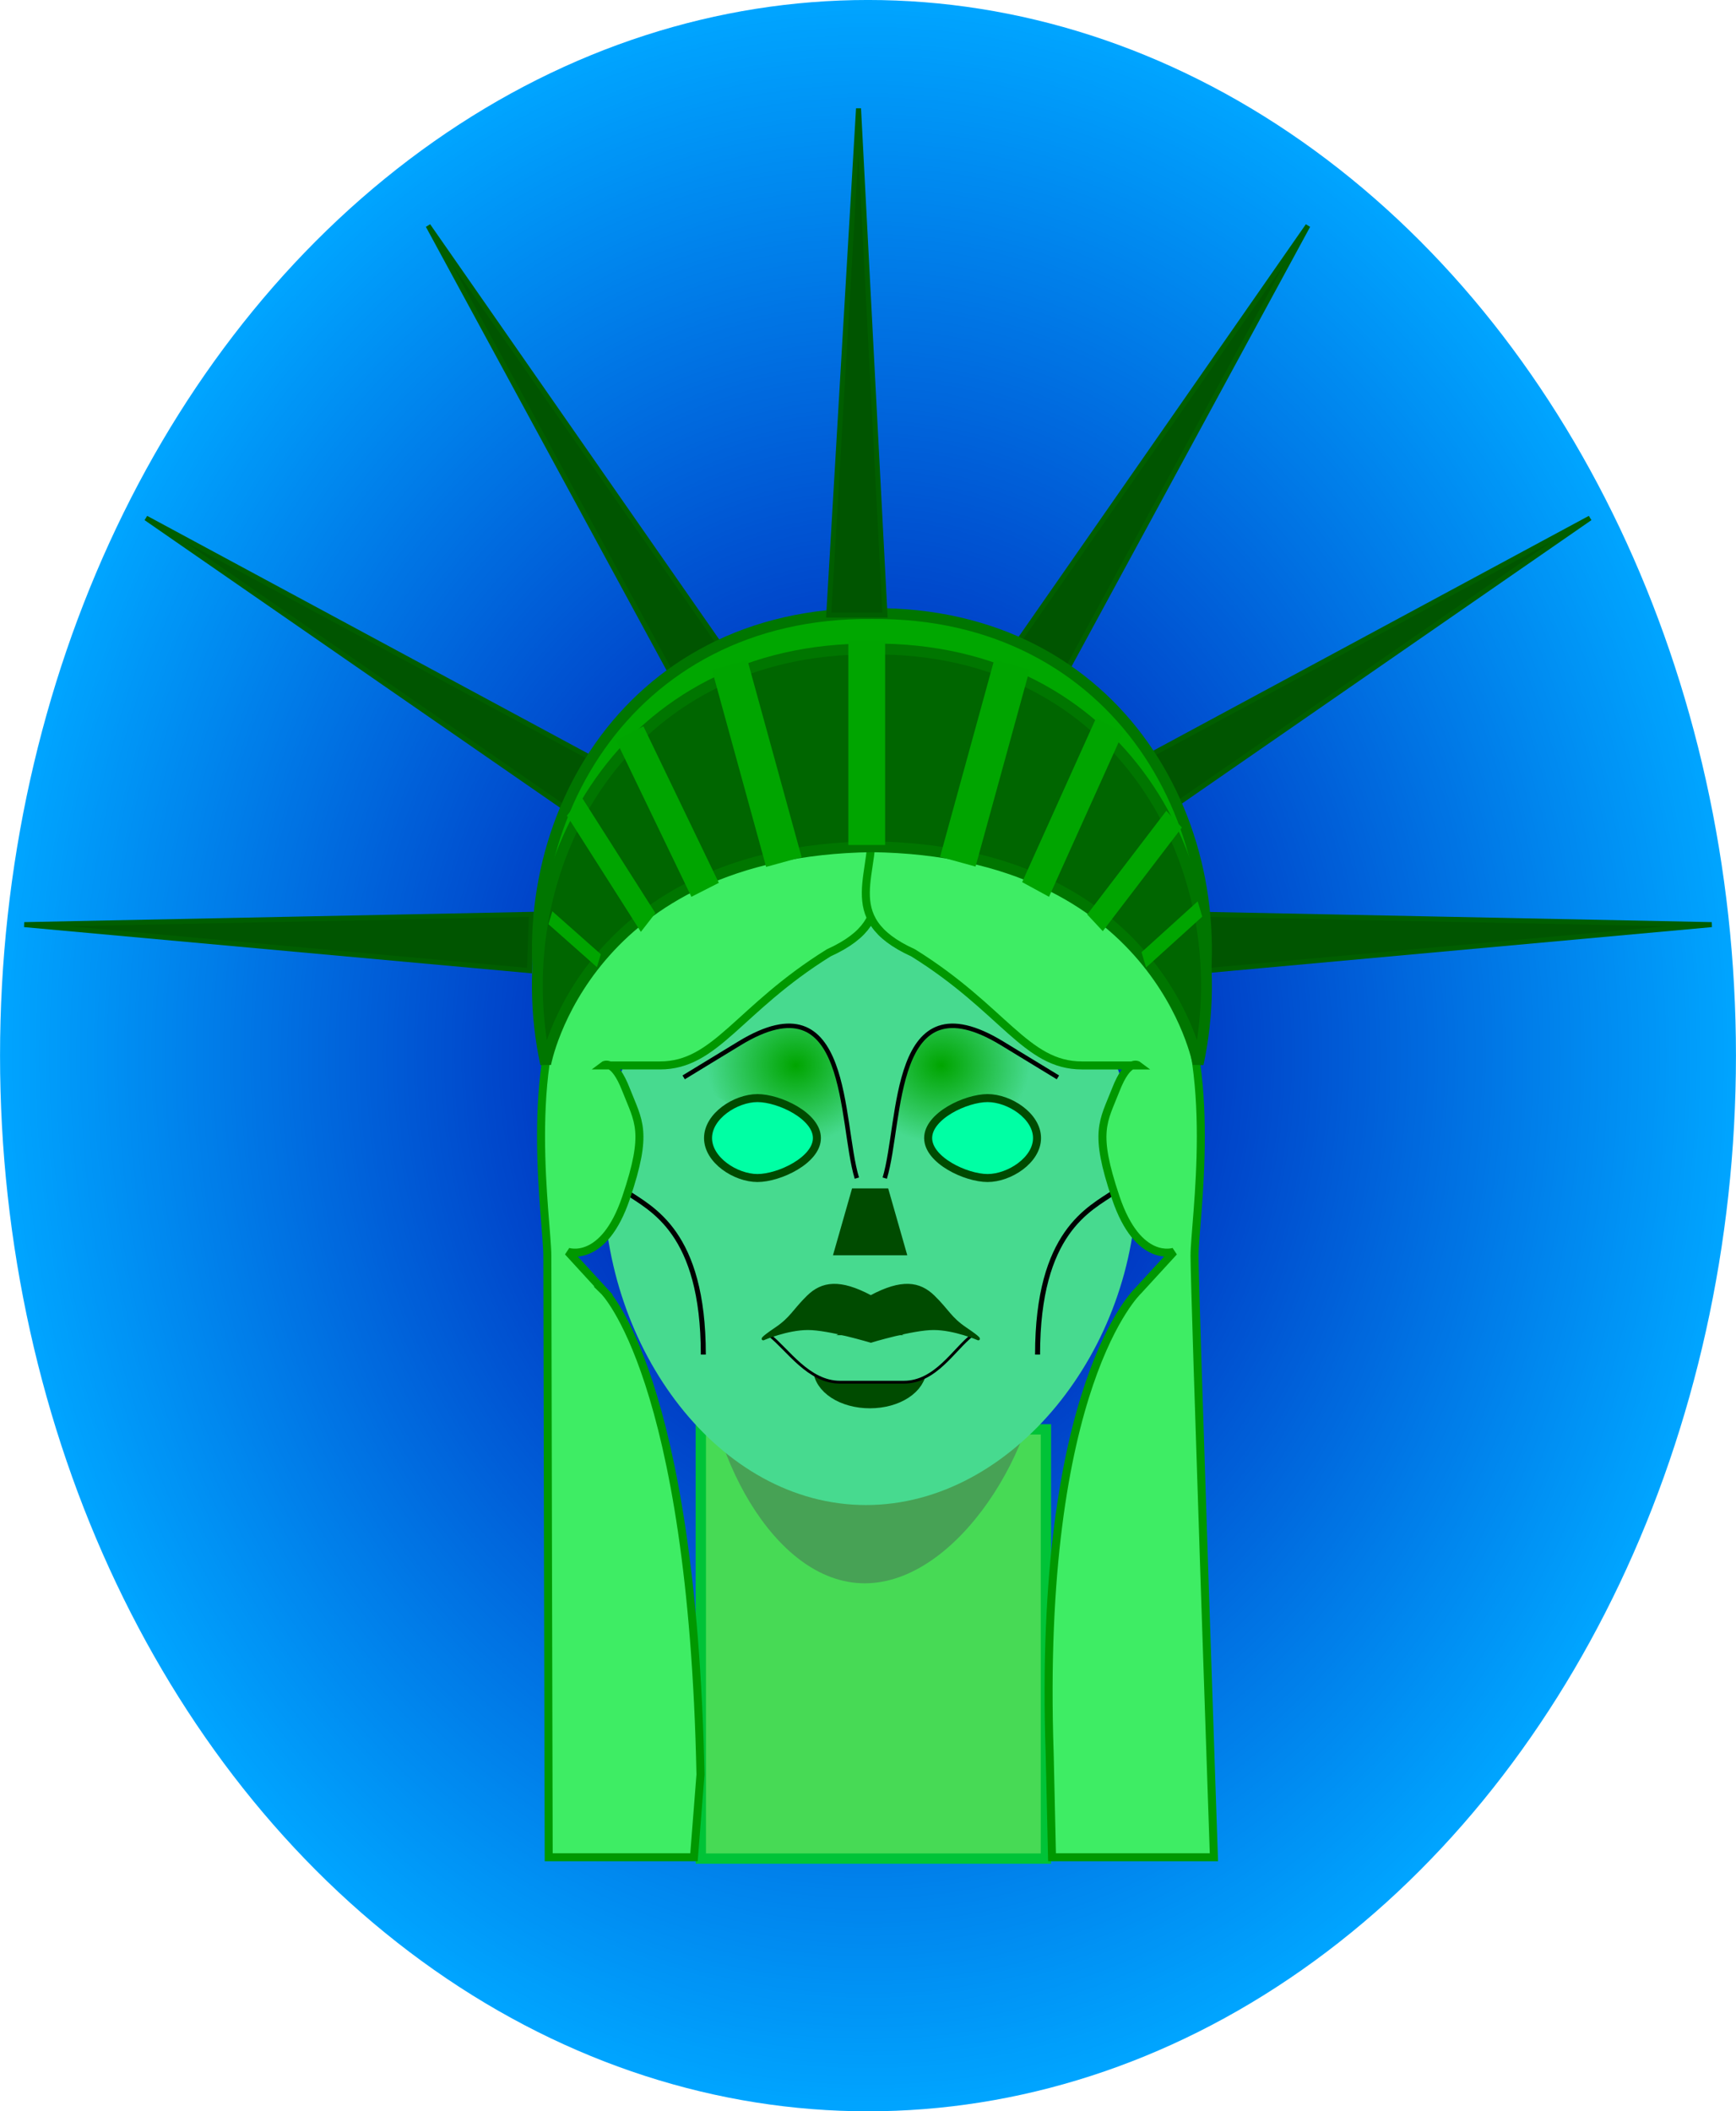 <?xml version="1.0" encoding="UTF-8" standalone="no"?>
<!-- Created with Inkscape (http://www.inkscape.org/) -->

<svg
   xmlns:dc="http://purl.org/dc/elements/1.1/"
   xmlns:cc="http://creativecommons.org/ns#"
   xmlns:rdf="http://www.w3.org/1999/02/22-rdf-syntax-ns#"
   xmlns:svg="http://www.w3.org/2000/svg"
   xmlns="http://www.w3.org/2000/svg"
   xmlns:xlink="http://www.w3.org/1999/xlink"
   xmlns:sodipodi="http://sodipodi.sourceforge.net/DTD/sodipodi-0.dtd"
   xmlns:inkscape="http://www.inkscape.org/namespaces/inkscape"
   width="3.856in"
   height="4.688in"
   viewBox="0 0 347.04 421.92"
   id="svg2"
   version="1.1"
   inkscape:version="0.91 r13725"
   sodipodi:docname="THE LADY.svg">
  <defs
     id="defs4">
    <linearGradient
       inkscape:collect="always"
       id="linearGradient4340">
      <stop
         style="stop-color:#0000a4;stop-opacity:1;"
         offset="0"
         id="stop4342" />
      <stop
         style="stop-color:#0000a4;stop-opacity:0;"
         offset="1"
         id="stop4344" />
    </linearGradient>
    <linearGradient
       inkscape:collect="always"
       id="linearGradient4284">
      <stop
         style="stop-color:#00a500;stop-opacity:1;"
         offset="0"
         id="stop4286" />
      <stop
         style="stop-color:#00a500;stop-opacity:0;"
         offset="1"
         id="stop4288" />
    </linearGradient>
    <linearGradient
       inkscape:collect="always"
       id="linearGradient4276">
      <stop
         style="stop-color:#00a500;stop-opacity:1;"
         offset="0"
         id="stop4278" />
      <stop
         style="stop-color:#00a500;stop-opacity:0;"
         offset="1"
         id="stop4280" />
    </linearGradient>
    <filter
       inkscape:collect="always"
       style="color-interpolation-filters:sRGB"
       id="filter4198"
       x="-0.017"
       width="1.034"
       y="-0.009"
       height="1.019">
      <feGaussianBlur
         inkscape:collect="always"
         stdDeviation="0.704"
         id="feGaussianBlur4200" />
    </filter>
    <radialGradient
       inkscape:collect="always"
       xlink:href="#linearGradient4276"
       id="radialGradient4282"
       cx="382.5"
       cy="224.018"
       fx="382.5"
       fy="224.018"
       r="17.64"
       gradientTransform="matrix(1,0,0,0.879,-194.333,15.98)"
       gradientUnits="userSpaceOnUse" />
    <radialGradient
       inkscape:collect="always"
       xlink:href="#linearGradient4284"
       id="radialGradient4290"
       cx="353.391"
       cy="224.018"
       fx="353.391"
       fy="224.018"
       r="17.64"
       gradientTransform="matrix(1,0,0,0.879,-194.333,15.98)"
       gradientUnits="userSpaceOnUse" />
    <radialGradient
       inkscape:collect="always"
       xlink:href="#linearGradient4340"
       id="radialGradient4346"
       cx="368.374"
       cy="223.043"
       fx="368.374"
       fy="223.043"
       r="173.512"
       gradientTransform="matrix(1,0,0,1.216,-194.854,-60.225)"
       gradientUnits="userSpaceOnUse" />
  </defs>
  <sodipodi:namedview
     id="base"
     pagecolor="#ffffff"
     bordercolor="#666666"
     borderopacity="1.0"
     inkscape:pageopacity="0.0"
     inkscape:pageshadow="2"
     inkscape:zoom="2.410101"
     inkscape:cx="196.73434"
     inkscape:cy="228.41858"
     inkscape:document-units="in"
     inkscape:current-layer="svg2"
     showgrid="true"
     showguides="true"
     units="in"
     objecttolerance="4"
     gridtolerance="4"
     guidetolerance="4"
     inkscape:guide-bbox="true"
     inkscape:window-width="1608"
     inkscape:window-height="1291"
     inkscape:window-x="1777"
     inkscape:window-y="26"
     inkscape:window-maximized="0">
    <inkscape:grid
       type="xygrid"
       id="grid3336"
       units="in"
       empcolor="#003fff"
       empopacity="0.251"
       color="#ff0000"
       opacity="0.125"
       spacingx="11.25"
       spacingy="11.25"
       empspacing="4" />
  </sodipodi:namedview>
  <ellipse
     style="opacity:1;fill:#00a5ff;fill-opacity:1;stroke:none;stroke-width:2.302;stroke-linecap:round;stroke-miterlimit:4;stroke-dasharray:none;stroke-dashoffset:0;stroke-opacity:1"
     id="path4296"
     cx="173.52"
     cy="210.96"
     rx="173.512"
     ry="210.963" />
  <ellipse
     ry="210.963"
     rx="173.512"
     cy="210.96"
     cx="173.52"
     id="ellipse4338"
     style="opacity:1;fill:url(#radialGradient4346);fill-opacity:1;stroke:none;stroke-width:2.302;stroke-linecap:round;stroke-miterlimit:4;stroke-dasharray:none;stroke-dashoffset:0;stroke-opacity:1" />
  <g
     id="g4490">
    <rect
       y="285.644"
       x="140.095"
       height="85.779"
       width="68.994"
       id="rect4235"
       style="opacity:1;fill:#47da55;fill-opacity:1;stroke:#00c337;stroke-width:2.063;stroke-linecap:round;stroke-miterlimit:4;stroke-dasharray:none;stroke-dashoffset:0;stroke-opacity:1" />
    <path
       sodipodi:nodetypes="sssss"
       inkscape:connector-curvature="0"
       id="path4245"
       d="m 208.139,269.522 c 0,19.478 -16.707,46.886 -35.268,46.886 -18.561,0 -31.949,-27.408 -31.949,-46.886 0,-19.478 15.047,-35.268 33.609,-35.268 18.561,0 33.609,15.79 33.609,35.268 z"
       style="opacity:1;fill:#47a255;fill-opacity:1;stroke:none;stroke-width:2.302;stroke-linecap:round;stroke-miterlimit:4;stroke-dasharray:none;stroke-dashoffset:0;stroke-opacity:1" />
    <path
       sodipodi:nodetypes="sssss"
       inkscape:connector-curvature="0"
       id="path4143"
       d="m 227.226,236.039 c 0,33.457 -24.684,64.728 -54.109,64.728 -29.425,0 -52.45,-31.271 -52.45,-64.728 0,-33.457 23.854,-60.578 53.28,-60.578 29.425,0 53.28,27.122 53.28,60.578 z"
       style="opacity:1;fill:#47da8f;fill-opacity:1;stroke:none;stroke-width:6;stroke-linecap:round;stroke-miterlimit:4;stroke-dasharray:none;stroke-dashoffset:0;stroke-opacity:1" />
    <path
       style="fill:none;fill-rule:evenodd;stroke:#000000;stroke-width:1px;stroke-linecap:butt;stroke-linejoin:miter;stroke-opacity:1"
       d="m 140.599,270.701 c 0,-24.593 -10.42,-29.103 -15.399,-32.524"
       id="path4294"
       inkscape:connector-curvature="0"
       sodipodi:nodetypes="cc" />
    <path
       sodipodi:nodetypes="cc"
       inkscape:connector-curvature="0"
       id="path4292"
       d="m 207.417,270.701 c 0,-24.593 10.42,-29.103 15.399,-32.524"
       style="fill:none;fill-rule:evenodd;stroke:#000000;stroke-width:1px;stroke-linecap:butt;stroke-linejoin:miter;stroke-opacity:1" />
    <g
       transform="matrix(0.566,0,0,0.566,-29.865,29.91)"
       id="g4162">
      <ellipse
         style="opacity:1;fill:#004b00;fill-opacity:1;stroke:#004b00;stroke-width:7.091;stroke-linecap:round;stroke-miterlimit:4;stroke-dasharray:none;stroke-dashoffset:0;stroke-opacity:1"
         id="path4160"
         cx="360"
         cy="430.139"
         rx="16.513"
         ry="10.705" />
      <path
         style="fill:#47da8f;fill-opacity:1;fill-rule:evenodd;stroke:#000000;stroke-width:1px;stroke-linecap:butt;stroke-linejoin:miter;stroke-opacity:1"
         d="m 324.523,418.58 c 6.516,5.111 13.74,16.597 24.99,16.597 l 11.221,0 11.221,0 c 11.25,0 17.644,-11.486 24.16,-16.597"
         id="path4150"
         inkscape:connector-curvature="0"
         sodipodi:nodetypes="cscsc" />
      <path
         inkscape:connector-curvature="0"
         id="path4148"
         d="m 338.137,416.25 c -7.412,0 -15.824,3.649 -15.824,3.649 0,0 -0.83,0 4.574,-3.649 5.403,-3.649 6.214,-6.309 11.25,-11.25 5.036,-4.941 11.25,-5.847 22.182,0 10.932,-5.847 17.146,-4.941 22.182,0 5.036,4.941 5.847,7.601 11.25,11.25 5.403,3.649 4.574,3.649 4.574,3.649 0,0 -8.412,-3.649 -15.824,-3.649 -7.412,0 -22.182,4.479 -22.182,4.479 0,0 -14.77,-4.479 -22.182,-4.479 z"
         style="fill:#004b00;fill-opacity:1;fill-rule:evenodd;stroke:#004b00;stroke-width:1px;stroke-linecap:butt;stroke-linejoin:miter;stroke-opacity:1"
         sodipodi:nodetypes="scsscsscscs" />
    </g>
    <path
       sodipodi:nodetypes="ccccc"
       inkscape:connector-curvature="0"
       id="rect4167"
       d="m 171.075,238.468 5.741,0 3.261,11.413 -12.263,0 z"
       style="opacity:1;fill:#004b00;fill-opacity:1;stroke:#004b00;stroke-width:1.957;stroke-linecap:round;stroke-miterlimit:4;stroke-dasharray:none;stroke-dashoffset:0;stroke-opacity:1" />
    <path
       sodipodi:nodetypes="csc"
       inkscape:connector-curvature="0"
       id="path4170"
       d="m 176.867,235.433 c 3.427,-11.267 1.212,-40.48 23.482,-26.916 l 11.138,6.784"
       style="fill:url(#radialGradient4282);fill-opacity:1;fill-rule:evenodd;stroke:#000000;stroke-width:0.895px;stroke-linecap:butt;stroke-linejoin:miter;stroke-opacity:1" />
    <path
       style="fill:url(#radialGradient4290);fill-opacity:1;fill-rule:evenodd;stroke:#000000;stroke-width:0.895px;stroke-linecap:butt;stroke-linejoin:miter;stroke-opacity:1"
       d="m 171.291,235.433 c -3.427,-11.267 -1.212,-40.48 -23.482,-26.916 l -11.138,6.784"
       id="path4172"
       inkscape:connector-curvature="0"
       sodipodi:nodetypes="csc" />
    <path
       sodipodi:nodetypes="sssss"
       inkscape:connector-curvature="0"
       id="path4174"
       d="m 141.542,227.43 c 0,4.411 5.53,7.987 9.883,7.987 4.354,0 11.883,-3.576 11.883,-7.987 0,-4.411 -7.53,-7.987 -11.883,-7.987 -4.354,0 -9.883,3.576 -9.883,7.987 z"
       style="opacity:1;fill:#00ffa4;fill-opacity:1;stroke:#004b00;stroke-width:1.6;stroke-linecap:round;stroke-miterlimit:4;stroke-dasharray:none;stroke-dashoffset:0;stroke-opacity:1" />
    <path
       style="opacity:1;fill:#00ffa4;fill-opacity:1;stroke:#004b00;stroke-width:1.6;stroke-linecap:round;stroke-miterlimit:4;stroke-dasharray:none;stroke-dashoffset:0;stroke-opacity:1"
       d="m 207.309,227.43 c 0,4.411 -5.53,7.987 -9.883,7.987 -4.354,0 -11.883,-3.576 -11.883,-7.987 0,-4.411 7.53,-7.987 11.883,-7.987 4.354,0 9.883,3.576 9.883,7.987 z"
       id="path4186"
       inkscape:connector-curvature="0"
       sodipodi:nodetypes="sssss" />
    <path
       sodipodi:nodetypes="cssccsccsscccc"
       inkscape:connector-curvature="0"
       id="path4188"
       d="m 120.667,257.917 -7.129,-7.77 c 0,0 7.129,2.49 11.618,-10.788 4.489,-13.277 2.49,-15.192 0,-21.576 -2.49,-6.384 -4.489,-4.866 -4.489,-4.866 l 11.25,0 c 11.25,0 15.644,-11.25 33.75,-22.5 15.616,-7.101 6.79,-16.08 8.449,-27.33 -41.369,0 -49.79,14.75 -59.749,32.29 -9.958,17.54 -4.951,48.659 -4.951,55.599 0,6.941 0.273,120.176 0.273,120.176 l 29.044,0 1.297,-16.521 c -1.636,-79.561 -19.365,-96.714 -19.365,-96.714 z"
       style="fill:#3eed64;fill-opacity:1;fill-rule:evenodd;stroke:#009800;stroke-width:1.6;stroke-linecap:butt;stroke-linejoin:miter;stroke-miterlimit:4;stroke-dasharray:none;stroke-opacity:1;filter:url(#filter4198)" />
    <g
       transform="matrix(-1,0,0,1,541.373,-12.083)"
       id="g4227">
      <path
         style="fill:#005500;fill-opacity:1;fill-rule:evenodd;stroke:#005e00;stroke-width:1px;stroke-linecap:butt;stroke-linejoin:miter;stroke-opacity:1"
         d="M 328.299,146.318 279.91,57.18 337.854,140.379 Z"
         id="path4229"
         inkscape:connector-curvature="0" />
      <path
         inkscape:connector-curvature="0"
         id="path4231"
         d="m 306.924,173.325 -83.406,-57.711 89.252,48.1 z"
         style="fill:#005500;fill-opacity:1;fill-rule:evenodd;stroke:#005e00;stroke-width:1px;stroke-linecap:butt;stroke-linejoin:miter;stroke-opacity:1" />
      <path
         style="fill:#005500;fill-opacity:1;fill-rule:evenodd;stroke:#005e00;stroke-width:1px;stroke-linecap:butt;stroke-linejoin:miter;stroke-opacity:1"
         d="m 300.195,206.053 -101.008,-9.193 101.367,-2.051 z"
         id="path4233"
         inkscape:connector-curvature="0" />
    </g>
    <path
       transform="matrix(-1,0,0,1,542.544,-12.083)"
       style="fill:#3eed64;fill-opacity:1;fill-rule:evenodd;stroke:#009800;stroke-width:1.6;stroke-linecap:butt;stroke-linejoin:miter;stroke-miterlimit:4;stroke-dasharray:none;stroke-opacity:1;filter:url(#filter4198)"
       d="m 315,270 -7.129,-7.77 c 0,0 7.129,2.49 11.618,-10.788 4.489,-13.277 2.49,-15.192 0,-21.576 C 316.999,223.482 315,225 315,225 l 11.25,0 c 11.25,0 15.644,-11.25 33.75,-22.5 15.616,-7.101 6.79,-16.08 8.449,-27.33 -41.369,0 -49.79,14.75 -59.749,32.29 -9.958,17.54 -4.951,48.659 -4.951,55.599 0,6.941 -3.876,120.176 -3.876,120.176 l 32.364,0 0.467,-20.671 C 335.218,288.813 315,270 315,270 Z"
       id="path4202"
       inkscape:connector-curvature="0"
       sodipodi:nodetypes="cssccsccsscccc" />
    <g
       transform="translate(-194.333,-12.083)"
       id="g4222">
      <path
         inkscape:connector-curvature="0"
         id="path4216"
         d="M 328.299,146.318 279.91,57.18 337.854,140.379 Z"
         style="fill:#005500;fill-opacity:1;fill-rule:evenodd;stroke:#005e00;stroke-width:1px;stroke-linecap:butt;stroke-linejoin:miter;stroke-opacity:1" />
      <path
         style="fill:#005500;fill-opacity:1;fill-rule:evenodd;stroke:#005e00;stroke-width:1px;stroke-linecap:butt;stroke-linejoin:miter;stroke-opacity:1"
         d="m 306.924,173.325 -83.406,-57.711 89.252,48.1 z"
         id="path4218"
         inkscape:connector-curvature="0" />
      <path
         inkscape:connector-curvature="0"
         id="path4220"
         d="m 300.195,206.053 -101.008,-9.193 101.367,-2.051 z"
         style="fill:#005500;fill-opacity:1;fill-rule:evenodd;stroke:#005e00;stroke-width:1px;stroke-linecap:butt;stroke-linejoin:miter;stroke-opacity:1" />
    </g>
    <path
       sodipodi:nodetypes="ccccc"
       inkscape:connector-curvature="0"
       id="path4210"
       d="m 239.523,205.533 c 8.459,-39.434 -15.659,-83.37 -65.221,-82.919 -49.562,-0.451 -73.68,43.485 -65.221,82.919 0,0 7.829,-42.601 65.221,-43.411 57.392,0.81 65.221,43.411 65.221,43.411 z"
       style="fill:#00a700;fill-opacity:1;fill-rule:evenodd;stroke:#007600;stroke-width:2.168;stroke-linecap:butt;stroke-linejoin:miter;stroke-miterlimit:4;stroke-dasharray:none;stroke-opacity:1" />
    <path
       style="fill:#006600;fill-opacity:1;fill-rule:evenodd;stroke:#007600;stroke-width:2.168;stroke-linecap:butt;stroke-linejoin:miter;stroke-miterlimit:4;stroke-dasharray:none;stroke-opacity:1"
       d="m 239.523,212.623 c 8.459,-39.434 -15.659,-83.37 -65.221,-82.919 -49.562,-0.451 -73.68,43.485 -65.221,82.919 0,0 7.829,-42.601 65.221,-43.411 57.392,0.81 65.221,43.411 65.221,43.411 z"
       id="path4208"
       inkscape:connector-curvature="0"
       sodipodi:nodetypes="ccccc" />
    <g
       id="g4474">
      <rect
         transform="matrix(0.29,-0.957,0.749,0.663,0,0)"
         y="174.335"
         x="-72.212"
         height="12.939"
         width="2.694"
         id="rect4258"
         style="opacity:1;fill:#00a500;fill-opacity:1;stroke:none;stroke-width:2.302;stroke-linecap:round;stroke-miterlimit:4;stroke-dasharray:none;stroke-dashoffset:0;stroke-opacity:1" />
      <rect
         style="opacity:1;fill:#00a500;fill-opacity:1;stroke:none;stroke-width:2.302;stroke-linecap:round;stroke-miterlimit:4;stroke-dasharray:none;stroke-dashoffset:0;stroke-opacity:1"
         id="rect4256"
         width="4.741"
         height="27.513"
         x="8.621"
         y="201.202"
         transform="matrix(0.614,-0.79,0.537,0.844,0,0)" />
      <rect
         transform="matrix(0.891,-0.453,0.434,0.901,0,0)"
         y="187.705"
         x="46.781"
         height="34.723"
         width="6.153"
         id="rect4254"
         style="opacity:1;fill:#00a500;fill-opacity:1;stroke:none;stroke-width:2.302;stroke-linecap:round;stroke-miterlimit:4;stroke-dasharray:none;stroke-dashoffset:0;stroke-opacity:1" />
      <rect
         style="opacity:1;fill:#00a500;fill-opacity:1;stroke:none;stroke-width:2.302;stroke-linecap:round;stroke-miterlimit:4;stroke-dasharray:none;stroke-dashoffset:0;stroke-opacity:1"
         id="rect4252"
         width="7.355"
         height="40.851"
         x="101.782"
         y="166.837"
         transform="matrix(0.964,-0.265,0.265,0.964,0,0)" />
    </g>
    <path
       inkscape:connector-curvature="0"
       id="path4212"
       d="m 165.667,122.917 5.96,-101.25 5.29,101.25 z"
       style="fill:#005500;fill-opacity:1;fill-rule:evenodd;stroke:#005e00;stroke-width:1px;stroke-linecap:butt;stroke-linejoin:miter;stroke-opacity:1" />
    <rect
       style="opacity:1;fill:#00a500;fill-opacity:1;stroke:none;stroke-width:2.302;stroke-linecap:round;stroke-miterlimit:4;stroke-dasharray:none;stroke-dashoffset:0;stroke-opacity:1"
       id="rect4250"
       width="7.355"
       height="40.851"
       x="169.59"
       y="128.009" />
    <g
       id="g4484">
      <rect
         style="opacity:1;fill:#00a500;fill-opacity:1;stroke:none;stroke-width:2.302;stroke-linecap:round;stroke-miterlimit:4;stroke-dasharray:none;stroke-dashoffset:0;stroke-opacity:1"
         id="rect4268"
         width="3.189"
         height="15.147"
         x="-329.571"
         y="-198.025"
         transform="matrix(-0.284,-0.959,-0.741,0.671,0,0)" />
      <rect
         transform="matrix(-0.682,-0.731,-0.607,0.795,0,0)"
         y="-60.789"
         x="-292.333"
         height="26.055"
         width="4.566"
         id="rect4270"
         style="opacity:1;fill:#00a500;fill-opacity:1;stroke:none;stroke-width:2.302;stroke-linecap:round;stroke-miterlimit:4;stroke-dasharray:none;stroke-dashoffset:0;stroke-opacity:1" />
      <rect
         style="opacity:1;fill:#00a500;fill-opacity:1;stroke:none;stroke-width:2.302;stroke-linecap:round;stroke-miterlimit:4;stroke-dasharray:none;stroke-dashoffset:0;stroke-opacity:1"
         id="rect4272"
         width="6.118"
         height="35.976"
         x="-265.656"
         y="21.294"
         transform="matrix(-0.878,-0.478,-0.411,0.912,0,0)" />
      <rect
         transform="matrix(-0.964,-0.265,-0.265,0.964,0,0)"
         y="74.466"
         x="-234.003"
         height="40.851"
         width="7.355"
         id="rect4274"
         style="opacity:1;fill:#00a500;fill-opacity:1;stroke:none;stroke-width:2.302;stroke-linecap:round;stroke-miterlimit:4;stroke-dasharray:none;stroke-dashoffset:0;stroke-opacity:1" />
    </g>
  </g>
</svg>

